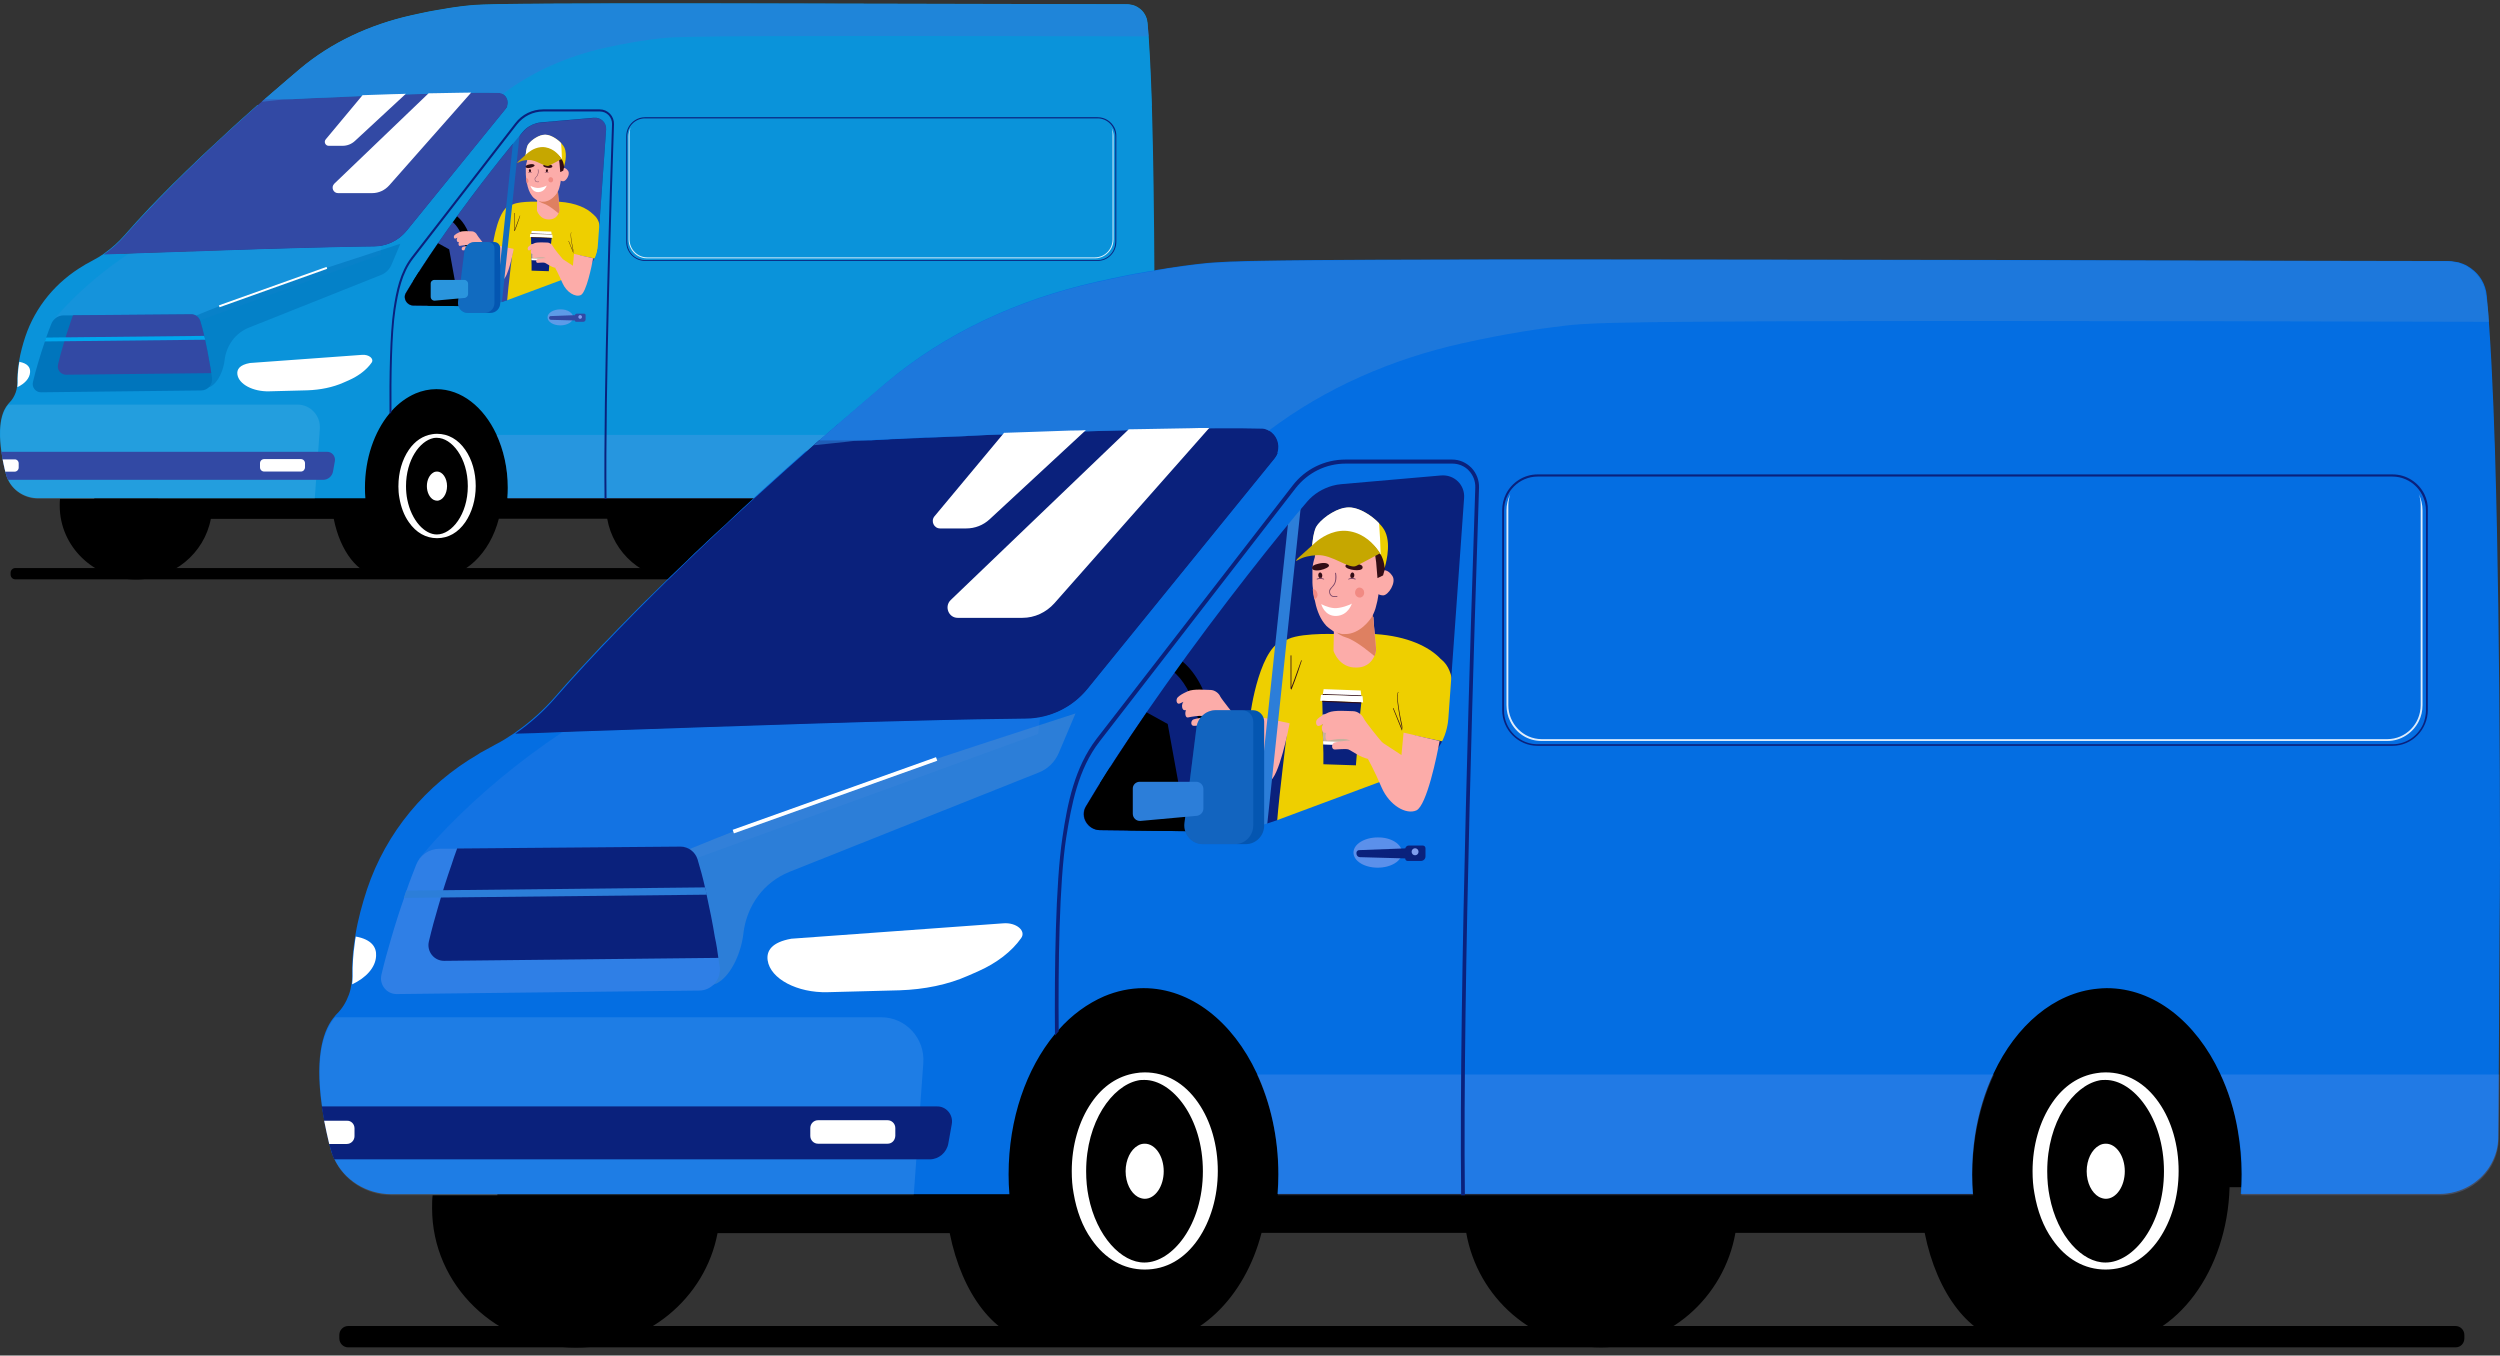 <svg width="308" height="167" fill="none" xmlns="http://www.w3.org/2000/svg"><rect width="100%" height="100%" fill="#333333" stroke="none"/><path d="M139.335 71.374H1.88c-.313 0-.574-.264-.574-.581v-.229c0-.317.261-.581.574-.581H139.335c.313 0 .574.264.574.581v.229c0 .317-.243.581-.574.581Z" fill="#000"/><ellipse cx="116.594" cy="52.624" rx="5.356" ry="6.804" fill="#FCFEFF"/><ellipse cx="53.765" cy="52.624" rx="5.562" ry="6.804" fill="#FCFEFF"/><path d="m24.85 19.318-.261 2.484L22.92 37.551l-.695-.07 1.582-14.903.261-2.502c.261-.264.521-.511.782-.757Z" fill="#425760"/><path d="M127.203 56.385s-1.79-3.382-1.721-3.629c.07-.247-4.207-4.827-4.207-4.827l-3.424-1.092-3.477.846-3.738.687-.973 1.691c-2.782.74-4.937 4.563-5.25 9.337H63.995V56.385s-1.791-3.382-1.721-3.629c.07-.247-4.207-4.827-4.207-4.827l-3.425-1.092-3.477.846-3.737.687-.921 1.603c-2.973.44-5.354 4.404-5.684 9.425h-29.205v2.061H7.393c-.035.282-.035.564-.035.846 0 5.021 4.207 9.09 9.387 9.09 4.607 0 8.431-3.224 9.231-7.469H41.118c.8 3.999 2.99 6.853 5.598 7.099 1.808.229 6.484.176 6.71.176h.191c3.651 0 6.745-3.048 7.84-7.293h13.351c.748 4.246 4.398 7.469 8.779 7.469 4.381 0 8.031-3.224 8.779-7.469h12.342c.8 3.999 2.991 6.853 5.598 7.099 1.443.194 4.763.194 6.119.176h.591v-.018c4.138-.352 7.423-4.774 7.58-10.235h2.59v-4.545h.017Z" fill="#000"/><path d="m64.185 12.981-1.617-2.801-28.753 1.022c-.383.335-.782.687-1.182 1.022-.869.757-1.773 1.568-2.677 2.378l3.372-.176c.713-.053 1.304.528 1.234 1.216l-1.2 11.433c-.122 1.233-1.008 2.29-2.225 2.678l-7.353 2.343c-1.147.37-2.347.528-3.546.476l-6.154-.264c-.643-.035-1.06-.722-.713-1.251.052-.07.087-.141.139-.211-.226.176-.452.352-.695.511-.417.282-.834.546-1.286.775-.261.141-.521.282-.8.44-.104.053-.209.106-.295.176l36.611-.211 1.773 6.994h13.107l13.716-4.334 1.617-23.007-13.073.793Z" fill="#0A217C"/><path d="m74.669 15.989-.452 6.377-.261 3.717-.157 2.272-.139 1.991c0 .053 0 .123-.017.176-.035.317-.104.634-.226.934-.4 1.075-1.234 1.938-2.312 2.343l-3.616 1.339-3.233 1.198-1.825.687c-1.356.493-2.781.74-4.207.722l-1.634-.018-5.702-.07c-.765-.018-1.286-.863-.904-1.533 1.165-1.955 2.521-4.052 3.964-6.148.556-.793 1.113-1.603 1.669-2.378.261-.352.504-.705.765-1.057.365-.511.748-1.022 1.113-1.515 1.495-2.008 2.938-3.893 4.189-5.443l.504-.634c.365-.458.713-.881 1.043-1.268.417-.511.782-.951 1.113-1.321.035-.035.07-.088.104-.123.574-.669 1.373-1.075 2.243-1.145l1.443-.123 5.024-.44c.104-.018.209-.018.313 0 .713.07 1.269.705 1.199 1.462Z" fill="#3249A4"/><path d="M66.223 24.851s-2.799-.106-3.303.528l.035 2.977s.209-.035.417.106-1.286 9.618-.921 10.94c.4 1.462 7.649 1.022 7.649 1.022l1.46-9.671.209.317 1.947-2.026s-.174-2.167-.661-2.66c-.695-.687-2.034-1.392-4.19-1.533-2.19-.159-2.642 0-2.642 0Z" fill="#EECF00"/><path d="M54.49 38.31c-2.173 0-3.877-2.713-3.877-6.183s1.704-6.183 3.877-6.183 3.877 2.713 3.877 6.183-1.704 6.183-3.877 6.183Zm0-11.486c-1.634 0-3.007 2.431-3.007 5.303s1.373 5.303 3.007 5.303 3.007-2.431 3.007-5.303-1.391-5.303-3.007-5.303Z" fill="#000"/><path d="M66.149 25.945s.348 1.145 1.53 1.092c.73-.018 1.026-.476 1.165-.81.087-.211.087-.388.087-.388l-.139-1.533-.035-.564-2.573.493-.035 1.709Z" fill="#FCACA9"/><path d="M66.132 24.484c.017.018.209.405.852.599.661.194 1.843 1.216 1.843 1.216.087-.229.104-.423.104-.423l-.209-2.29c-.33.405-.852 1.127-1.547 1.11-.452 0-.747.018-1.043-.211Z" fill="#DE8061"/><path d="M69.16 21.468c-.035.564-.087 1.092-.243 1.621-.017.053-.035.106-.035.123-.035.123-.087.229-.139.352-.191.423-.939 1.304-1.825 1.286h-.209c-.017 0-.035 0-.052-.018-.035 0-.052 0-.087-.018-.017 0-.035-.018-.052-.018h-.017c-.017 0-.035-.018-.052-.018-.017 0-.052-.018-.07-.018-.017 0-.035-.018-.07-.018-.017 0-.035-.018-.052-.018-.035-.018-.07-.035-.104-.053 0 0-.017 0-.017-.018-.035-.018-.07-.035-.104-.07-.035-.018-.07-.053-.104-.07-.017-.018-.035-.035-.07-.053-.122-.088-.226-.194-.313-.317-.33-.423-.521-1.004-.626-1.568-.052-.229-.07-.458-.104-.669-.017-.141-.035-.282-.035-.405v-.793c0-.141.017-.264.035-.405.035-.159.07-.335.122-.476.017 0 .035-.863.035-.863v-.018c.087-.211.191-.388.348-.511.052-.035.104-.07.174-.106.574-.264 2.521-.176 3.06.229.07.053.191.229.295.476.157.528.383 1.462.313 2.431Z" fill="#FCACA9"/><path d="M66.258 22.441c.052 0 .104-.018.157-.018l-.017-.053c-.174.035-.313.018-.383-.053-.07-.07-.087-.159-.087-.229 0-.106.07-.176.139-.264.07-.07.157-.159.209-.299.122-.282.052-.652.035-.669l-.052.018s.07.37-.035.634c-.052.123-.122.194-.191.282-.087.088-.174.176-.157.299 0 .123.035.211.122.282.052.053.139.07.261.07Z" fill="#754365"/><path d="M63.352 30.327c-.139.828-.765 3.876-1.391 4.14-.626.282-1.617-.317-2.069-1.356-.452-1.057-.817-1.726-.817-1.726l.852-.987 1.165.757.122-1.339 2.138.511ZM59.91 30.401c-.191-.211-1.06-1.304-1.147-1.48-.07-.176-.33-.423-.643-.423-.296 0-1.095-.088-1.478.088-.382.176-.487.247-.643.388-.156.141-.087.511.139.405l.226-.106c-.122.159-.104.352-.052.458.035.088.156.106.226.088-.087.123-.07.511.122.476.174-.035.869-.194 1.252-.035.122.053-.07.035-.139.035s-.556.053-.748.123c-.191.07-.209.423.017.423.209 0 .661-.053.817 0 .174.053.695.476 1.182.564l.869-1.004Z" fill="#FCACA9"/><path d="M68.045 20.535c-.017.141-.313.176-.556.141-.243-.018-.609-.141-.556-.282.035-.141.313-.229.713-.141.261.053.435.123.4.282ZM64.76 20.572c.035.141.313.159.556.106.243-.053.591-.194.539-.317-.052-.141-.33-.194-.713-.088-.243.053-.417.141-.383.3Z" fill="#320D16"/><path d="M67.353 22.857c-.104.088-.765.335-1.165.3-.435-.035-.834-.264-.834-.264s.209.811.991.776c.782-.035 1.008-.811 1.008-.811Z" fill="#fff"/><path d="M67.245 21.014c.017-.106.087-.194.157-.176.07.018.122.106.104.212 0 .035-.017.071-.035.088-.017.018-.017.053-.035.053h-.139c-.017-.018-.035-.035-.035-.053-.017-.018-.017-.071-.017-.123Z" fill="#320D16"/><path d="M67.14 21.242s.035-.018.122-.035c.052-.018.122-.018.191 0 .035 0 .087.018.122.035.017 0 .017.018.017.035s-.017.018-.035.018c-.052-.018-.104-.035-.157-.035h-.122c-.104.018-.139.035-.139.035h-.017c-.017 0-.017 0-.017-.018.017-.018.035-.018.035-.035Z" fill="#754365"/><path d="M65.422 21.014c-.017-.106-.087-.194-.157-.176-.07.018-.122.106-.104.212 0 .035.017.071.035.088.017.018.017.053.035.053h.139c.017-.018.035-.035.035-.053 0-.018.017-.071.017-.123Z" fill="#320D16"/><path d="M63.13 25.221c1.06.617 1.113 2.325.748 3.911l-.365 1.585-2.781-.581c-.017.018.626-4.845 2.399-4.915Z" fill="#EECF00"/><path d="M65.507 21.242s-.035-.018-.122-.035c-.052-.018-.122-.018-.191 0-.035 0-.087.018-.122.035-.017 0-.017.018-.017.035s.017.018.035.018c.052-.018.104-.035.157-.035h.122c.104.018.139.035.139.035h.017c.017 0 .017 0 .017-.018l-.035-.035Z" fill="#754365"/><path d="M67.557 22.159c0 .176.139.317.313.317.157 0 .296-.159.278-.335 0-.176-.139-.317-.313-.317-.157 0-.278.159-.278.335Z" fill="#F18A83"/><path d="m67.976 28.921-2.538-.088v-.018l.017-.053.052-.317 2.416.088.035.317.017.053v.018Z" fill="#fff"/><path d="M67.958 29.308v.07l-.087.81v.106l-.017.106-.122 1.533-.017.106v.106l-.104 1.268-2.121-.07v-.74l-.017-.546v-.211l-.017-.564v-.74l-.017-.229v-.335l-.017-.705v-.07l2.538.106Z" fill="#0A217C"/><path d="m67.871 30.295-2.434-.088v.106l.017.229v.74l.017.564v.106l2.243.088.157-1.744Z" fill="#C4B19E"/><path d="M66.343 31.528c-.157-.106-.174-.37-.035-.599.139-.229.4-.335.557-.229-.087.053-.296.194-.278.388 0 .141 0 .335-.244.441Z" fill="#3E3F34"/><path d="M66.936 31.318c-.139.229-.4.335-.557.229.226-.106.244-.3.244-.423-.017-.211.191-.352.278-.388.174.088.174.353.035.582Z" fill="#3E3F34"/><path d="m67.976 28.92-2.538-.088v-.018l.017-.053 2.503.088.017.053v.018Z" fill="#320D16"/><path d="m68.08 29.311-2.799-.106.052-.388 2.712.088.035.406ZM67.734 31.934l-.017.211-2.243-.088v-.211l2.26.088ZM67.871 30.192l-.017.211-2.416-.088v-.211l2.434.088Z" fill="#fff"/><path d="M67.958 29.308v.071l-2.538-.106v-.071l2.538.106Z" fill="#320D16"/><path d="M64.795 21.926c.017.212.052.441.104.67.122-.053.226-.176.209-.335-.017-.194-.157-.352-.313-.335Z" fill="#F18A83"/><path d="M69.143 20.854c.226-.264.574-.211.852.211.278.423-.261 1.268-.608 1.268-.365 0-.695-.352-.695-.352s.278-.916.452-1.127Z" fill="#FCACA9"/><path d="M63.355 28.407v-2.167h.052v2.079c.243-.617.626-1.744.644-1.762l.035.018c0 .018-.418 1.286-.661 1.867l-.017.035-.052-.07ZM70.66 31.247l-.626-1.55.035-.018.574 1.392c-.157-.705-.47-2.255-.261-2.449l.017.018c-.174.176.104 1.638.331 2.59l-.07.018ZM68.745 18.807l.191 1.357.087 1.039.365-.176s.174-.546.209-1.022l-.209-.757-.644-.44Z" fill="#320D16"/><path d="M64.677 19.497c.017-.018.017-.035.035-.07.07-.088.191-.247.383-.423.469-.44 1.269-.969 2.156-.793.869.194 1.425.669 1.79 1.163.017.035.052.07.07.106.017.035.052.07.07.106.017.018.035.053.052.07.243.423.261.898.261.898 0-.07.469-1.444.035-2.378-.07-.159-.208-.352-.382-.528-.487-.528-1.304-1.039-1.964-1.039-.834 0-1.669.669-2.017 1.092-.052.07-.104.123-.122.176-.017.035-.035.053-.035.07-.122.299-.191.652-.243 1.11 0 .035 0 .07-.017.106-.017.106-.035.194-.052.247 0 .053-.017.07-.017.088Z" fill="#EECF00"/><path d="M69.231 19.672c-.017-.018-.035-.053-.052-.07-.017-.035-.052-.07-.07-.106-.017-.035-.052-.07-.07-.106-.365-.493-.939-.969-1.79-1.163-.852-.176-1.651.335-2.121.757-.017.018-.017.018-.035.018-.174.176-.313.317-.383.423 0 0-.017 0-.017-.018.017-.053.035-.141.052-.247 0-.035 0-.07.017-.106.035-.335.07-.617.139-.863.017-.088.052-.176.087-.264.017-.018.017-.053.035-.07.07-.106.087-.123.122-.176.191-.229.522-.528.904-.74.33-.194.73-.352 1.113-.352.209 0 .435.053.661.141.487.194.974.546 1.304.898.052.634.087 1.339.104 2.043Z" fill="#fff"/><path d="M63.841 20.026c.365-.211.73-.282 1.234-.317h.017c.974-.053 2.086.934 2.538.705.435-.211 1.565-.828 1.565-.828-.017-.035-.052-.07-.07-.106-.365-.528-.956-1.145-1.877-1.321-.921-.176-1.704.282-2.121.599-.087.07-.157.123-.209.176l-.139.123-.956.863c-.017.018-.243.264.017.106Z" fill="#C6A700"/><path d="M69.365 31.961c-.209-.229-1.165-1.409-1.252-1.621-.087-.194-.365-.458-.695-.458-.33 0-1.2-.088-1.599.088-.417.194-.539.264-.713.423-.174.159-.087.546.139.44l.243-.123c-.139.159-.104.388-.052.493.052.088.157.106.243.088-.087.141-.07.546.122.511.191-.035.939-.211 1.373-.035.139.053-.07.035-.139.035-.07 0-.608.07-.817.123-.209.07-.226.458.017.458.226 0 .713-.07.904 0 .174.07.748.511 1.286.617l.939-1.039Z" fill="#FCACA9"/><path d="M73.004 26.384c1.06.617 1.113 2.325.748 3.911l-.365 1.585-2.781-.581c-.017.018.643-4.845 2.399-4.915Z" fill="#EECF00"/><path d="m64.243 14.461-.709-.077-2.647 25.048.709.077 2.647-25.048Z" fill="#116BC0"/><path d="M142.224 33.976c-.034-7.188-.121-14.674-.312-20.963-.122-4.034-.296-7.575-.539-10.235-.07-.74-.452-1.374-1.026-1.779-.087-.053-.156-.106-.243-.159-.053-.035-.122-.07-.174-.088-.087-.035-.191-.088-.278-.106-.035-.018-.07-.018-.105-.035-.034 0-.069-.018-.104-.018-.035 0-.069-.018-.104-.018-.157-.035-.313-.053-.487-.053-4.815 0-16.636-.035-29.692-.07-3.372 0-6.832-.018-10.291-.018-5.337 0-10.622-.018-15.506-.018h-6.658c-2.834 0-5.424.018-7.684.018-3.407.018-6.05.035-7.579.07-1.182.018-2.816.053-3.981.194-.104.018-.209.018-.313.035-.539.07-1.147.141-1.791.247-.07.018-.122.018-.191.035-.07.018-.139.018-.209.035-.139.018-.278.035-.417.07-.017 0-.052 0-.07.018-.122.018-.243.035-.365.053-.296.053-.591.106-.904.159-.157.035-.313.053-.469.088-.052.018-.104.018-.156.035-.591.123-1.217.247-1.895.405-5.076 1.145-9.839 3.312-13.751 6.624-.956.81-2.017 1.726-3.147 2.695-.382.335-.782.687-1.182 1.022-.104.088-.209.176-.313.282 0 0 2.59-.264 2.608-.282.243-.018.487-.018.748-.035.122 0 .261-.018.383-.018.209 0 .4-.018.608-.035.122 0 .243-.018.365-.018h.052c.191 0 .4-.018.608-.035h.087c.226-.018.452-.018.678-.035.261-.018.522-.018.782-.035.122 0 .226-.018.348-.018h.104c.191 0 .383-.018.574-.018.139 0 .261-.018.4-.018.209 0 .417-.018.626-.018.191 0 .4-.018.591-.018.122 0 .261-.018.382-.018.087 0 .157 0 .243-.018.139 0 .278-.018.417-.018.556-.018 1.13-.053 1.686-.07.261-.018.504-.018.765-.035.139 0 .295-.018.452-.018.261-.018.522-.018.782-.035.643-.018 1.269-.053 1.912-.07.226 0 .452-.018.678-.018h.209c.139 0 .261 0 .4-.018h.07c.191 0 .365-.018.556-.018.191 0 .382-.018.574-.018.243 0 .487-.018.713-.018.278 0 .556-.018.834-.018.139 0 .278 0 .417-.018.261 0 .522-.018.782-.018.278 0 .556-.018.852-.018.226 0 .452-.018.678-.018.504-.018 1.008-.018 1.495-.035.365 0 .73-.018 1.095-.018.243 0 .469 0 .713-.018h1.704c.4 0 .782 0 1.147.018h.139c.157.018.295.07.417.141.487.282.73.881.556 1.427-.035.141-.122.282-.226.405L50.107 28.392c-.782.969-1.877 1.621-3.094 1.85-.295.053-.608.088-.921.088-3.216.018-10.761.194-28.336.81-.608.018-1.234.053-1.877.07-.226 0-.435.018-.661.018.017-.018.052-.035.07-.053.887-.634 1.704-1.357 2.416-2.184.382-.441.782-.881 1.182-1.321.087-.088.174-.194.261-.282.122-.141.243-.264.365-.405.122-.141.243-.264.365-.405l.017-.018c.122-.141.243-.264.365-.405.383-.405.765-.81 1.147-1.216.122-.141.261-.264.382-.405.261-.264.521-.546.8-.81.261-.264.539-.546.8-.81.139-.141.261-.264.4-.405.452-.458.921-.916 1.373-1.356.348-.335.713-.687 1.06-1.022.174-.176.348-.335.539-.511.539-.511 1.06-1.004 1.599-1.515.052-.053.104-.106.157-.159.295-.282.591-.564.887-.828.365-.335.713-.652 1.06-.987.174-.159.33-.299.504-.458.191-.176.383-.335.556-.511.157-.141.313-.282.469-.423.678-.617 1.356-1.216 2.017-1.797h-2.295c-.817.722-1.669 1.48-2.538 2.272-.174.159-.348.317-.521.476-.209.194-.417.388-.626.581-.278.247-.539.493-.817.757-.157.141-.313.299-.469.44-.139.141-.295.282-.435.405-.174.159-.348.317-.521.476-.156.141-.313.299-.487.458-.157.159-.313.299-.487.458-.226.211-.452.423-.661.634-.035.035-.087.07-.122.123-.191.176-.382.37-.574.546-.191.176-.383.37-.574.546l-.035.035c-.417.405-.817.81-1.234 1.216-.104.106-.209.211-.313.299-.417.405-.817.828-1.217 1.233-.191.194-.365.37-.556.564-.209.229-.435.44-.643.669-.139.141-.278.282-.417.423-1.078 1.145-2.138 2.29-3.112 3.417-.73.828-1.565 1.585-2.469 2.22-.052.035-.087.07-.139.106-.417.282-.835.546-1.286.775-.261.141-.521.282-.8.44-.104.053-.209.106-.295.176-3.425 1.991-6.015 5.109-7.249 8.808-.313.951-.591 1.955-.765 3.012-.017.141-.052.299-.07.44-.104.705-.156 1.445-.139 2.167 0 .176 0 .335-.035.511-.035.247-.087.511-.174.74-.174.476-.435.916-.8 1.268-.035.035-.087.088-.122.141-.695.793-1.321 2.431-.852 5.796.122.81.296 1.744.556 2.783.052.229.139.458.243.687.643 1.409 2.103 2.343 3.738 2.343H45.014c-.035-.423-.052-.846-.052-1.286 0-3.647 1.165-6.906 3.007-9.143.087-.106.157-.194.243-.282.869-.987 1.895-1.726 2.99-2.202.8-.335 1.669-.528 2.555-.528 3.094 0 5.824 2.202 7.388 5.549.886 1.903 1.408 4.157 1.408 6.589 0 .44-.017.863-.052 1.286h45.354c-.034-.423-.052-.846-.052-1.286 0-.863.07-1.709.192-2.537.226-1.462.643-2.836 1.216-4.052 1.461-3.118 3.947-5.25 6.78-5.514.191-.018.4-.035.591-.035 3.095 0 5.824 2.202 7.388 5.549.539 1.127.939 2.396 1.165 3.752.157.916.243 1.85.243 2.836 0 .44-.017.863-.052 1.286h12.951c1.461 0 2.73-.793 3.373-1.938.295-.528.469-1.11.469-1.744.018-1.163.018-2.572.035-4.175.017-2.625.035-5.761.052-9.213.035-3.188.035-6.712.017-10.323ZM74.671 15.99l-.521 7.346-.504 7.011c-.104 1.55-1.113 2.907-2.555 3.435l-8.657 3.224c-1.356.493-2.781.74-4.207.722l-7.336-.088c-.765-.018-1.304-.863-.904-1.533.869-1.48 1.86-3.03 2.921-4.598.765-1.145 1.547-2.272 2.347-3.4 3.633-5.126 7.44-9.865 9.179-11.891.435-.511 1.026-.863 1.651-1.039.191-.053.383-.088.591-.106l6.467-.564c.887-.088 1.599.617 1.53 1.48Z" fill="#0A93DA"/><path opacity=".34" d="m47.011 30.293-.122 1.075-23.294 8.473-16.55.282-.539-.599s3.303-4.263 9.37-8.28c18.931-.687 26.876-.846 30.213-.881.313.018.608-.018.921-.07Z" fill="#2A95DD"/><path d="M73.067 31.825c-.156.916-.834 4.21-1.512 4.527-.678.299-1.756-.335-2.26-1.48-.487-1.145-.904-1.885-.904-1.885l.921-1.075 1.269.828.139-1.462 2.347.546Z" fill="#FCACA9"/><path opacity=".6" d="M49.327 30.03c-16.88 5.479-17.836 5.866-26.476 9.372l.521 8.614h1.547l1.026-.388c.991-.546 1.599-2.114 1.721-3.241.104-.898.435-1.744.956-2.449.522-.705 1.234-1.251 2.069-1.585l16.271-6.483c.574-.229 1.026-.687 1.269-1.251l1.095-2.59Z" fill="#0075BC"/><path d="m24.78 48.103-19.731.229c-.661 0-1.147-.617-.991-1.268.191-.81.4-1.568.608-2.272.296-1.022.591-1.938.869-2.731.052-.159.104-.317.156-.476.226-.669.452-1.216.626-1.674.243-.634.852-1.057 1.53-1.057h1.165l14.568-.123c.504 0 .956.335 1.113.828.174.581.348 1.198.487 1.832.035.159.07.317.104.476.209.951.4 1.903.539 2.766.087.493.156.951.209 1.356.035.194.052.37.087.546.122.81-.504 1.568-1.339 1.568Z" fill="#0075BC"/><path d="m26.027 45.972-17.888.194c-.661 0-1.147-.617-.991-1.268.191-.81.4-1.568.608-2.272.296-1.022.591-1.938.869-2.731.052-.159.104-.317.156-.476.07-.211.139-.405.209-.581l14.568-.123c.504 0 .956.335 1.113.828.174.581.348 1.198.487 1.832.035.159.07.317.104.476.209.951.4 1.903.539 2.766.104.476.174.934.226 1.357Z" fill="#3249A4"/><path d="m30.793 44.722 13.82-1.004c.852-.07 1.512.493 1.165.969-.608.863-1.582 1.621-2.816 2.167l-.643.282c-1.304.581-2.851.898-4.468.951l-4.694.123c-1.964.053-3.738-.863-3.911-2.079-.087-.617.261-1.18 1.547-1.409Z" fill="#fff"/><path d="M34.046 13.013c-.661.581-1.339 1.18-2.017 1.797-.156.141-.313.282-.469.423-.191.176-.365.335-.556.511-.174.159-.33.299-.504.458-.348.317-.713.652-1.06.987-.295.282-.591.546-.886.828-.052.053-.104.106-.157.159-.539.493-1.06 1.004-1.599 1.515-.174.176-.348.335-.539.511-.348.335-.713.687-1.06 1.022-.469.458-.921.898-1.373 1.356-.139.141-.261.264-.4.405-.261.264-.539.546-.8.81-.261.264-.521.546-.8.81-.122.141-.261.264-.383.405-.382.405-.782.81-1.147 1.216-.122.141-.243.264-.365.405l-.017.018c-.122.141-.243.264-.365.405-.122.141-.243.264-.365.405-.087.088-.174.194-.261.282-.4.44-.8.881-1.182 1.321-.713.81-1.53 1.55-2.416 2.184l-2.347.035c.904-.634 1.738-1.392 2.469-2.22.991-1.127 2.034-2.272 3.112-3.417.139-.141.278-.282.417-.423.209-.229.417-.44.643-.669.191-.194.365-.37.556-.564.904-.916 1.825-1.85 2.764-2.766.017-.018.035-.035.035-.035.191-.194.383-.37.574-.546.191-.176.382-.37.574-.546.035-.035.087-.07.122-.123.226-.211.452-.423.661-.634.157-.159.313-.299.487-.458.156-.159.313-.299.487-.458.174-.159.348-.317.521-.476.139-.141.296-.282.435-.405.157-.141.313-.299.469-.44.278-.247.539-.511.817-.757l.626-.581c.174-.159.348-.317.521-.476.869-.775 1.704-1.533 2.538-2.272h2.243Z" fill="#425760"/><path d="M3.707 45.847c-.035.757-.661 1.427-1.565 1.85.017-.176.035-.335.035-.511-.017-.722.035-1.462.139-2.167.017-.141.035-.299.07-.44 1.043.194 1.356.705 1.321 1.268Z" fill="#fff"/><path d="M62.295 13.416 50.108 28.425c-.991 1.216-2.451 1.92-4.016 1.938-1.582.018-4.207.053-8.536.176-.991.018-2.069.053-3.233.088-.748.018-1.547.053-2.382.07-.487.018-.991.035-1.512.053-3.233.106-7.04.229-11.526.388-.713.018-1.425.053-2.173.07-.452.018-.887.035-1.356.053-.835.035-1.704.07-2.59.088.974-.669 1.843-1.444 2.607-2.325 5.111-5.831 11.786-12.05 17.227-16.824.104 0 .209-.018.33-.018.695-.035 1.443-.07 2.19-.106 2.034-.088 4.242-.194 6.519-.282.921-.035 1.86-.07 2.799-.106h.191c.695-.018 1.391-.053 2.086-.07.504-.018 1.008-.035 1.512-.053.469-.018.939-.035 1.408-.035h.33c.209 0 .417-.018.626-.018.521-.018 1.043-.035 1.565-.035.209 0 .4-.018.608-.018.365 0 .713-.018 1.06-.018 1.008-.018 1.982-.035 2.921-.053.435 0 .852 0 1.269-.018 1.2 0 2.312 0 3.32.018 1.026.053 1.582 1.233.939 2.026Z" fill="#3249A4"/><path d="m25.285 41.853-19.766.212c.052-.159.104-.317.156-.476l19.487-.211c.052.159.087.317.122.476Z" fill="#00A7EE"/><path d="M137.303 15.728c-.383-.757-1.165-1.286-2.069-1.286H79.466c-.904 0-1.686.528-2.069 1.286-.157.317-.243.687-.243 1.057v13.018c0 1.304 1.043 2.343 2.312 2.343h55.751c1.286 0 2.312-1.057 2.312-2.343V16.785c.017-.37-.07-.74-.226-1.057Zm-2.069 16.313H79.466c-.956 0-1.773-.617-2.069-1.48-.087-.229-.122-.476-.122-.74V16.803c0-1.233.991-2.22 2.19-2.22h55.751c1.217 0 2.19 1.004 2.19 2.22v13.018c0 .264-.052.511-.122.74-.295.863-1.112 1.48-2.051 1.48Z" fill="#0A217C"/><path d="M62.502 13.014c.174-.546-.07-1.163-.556-1.427-.122-.07-.261-.123-.417-.141h-.139c-.365 0-.748-.018-1.147-.018H58.539c-.226 0-.469 0-.713.018-.365 0-.713.018-1.095.018-.487.018-.991.018-1.495.035-.226 0-.452.018-.678.018-.278 0-.556.018-.852.018-.261 0-.522.018-.782.018-.417.018-.835.018-1.252.035-.243 0-.487.018-.713.018-.191 0-.383.018-.574.018-.191 0-.365.018-.556.018h-.07c-.139 0-.261 0-.4.018-.939.035-1.86.07-2.799.088-.261.018-.522.018-.782.035-.157 0-.296.018-.452.018-.261.018-.521.018-.765.035-.574.018-1.13.035-1.686.07-.139 0-.278.018-.417.018-.087 0-.156 0-.243.018-.122 0-.261.018-.383.018-.539.018-1.078.035-1.599.07-.191 0-.383.018-.574.018h-.104c-.122 0-.226.018-.348.018-.521.018-1.043.053-1.547.07-.209 0-.4.018-.609.035h-.052c-.122 0-.243.018-.365.018-.209 0-.417.018-.608.035h-3.373c.382-.335.748-.652 1.113-.969 1.13-.969 2.173-1.885 3.147-2.695 3.929-3.312 8.692-5.496 13.751-6.624.73-.159 1.408-.299 2.051-.44.156-.035.313-.053.469-.088.782-.141 1.495-.264 2.138-.37.782-.123 1.478-.211 2.103-.282 1.165-.141 2.799-.159 3.981-.194 9.822-.229 65.399 0 77.394 0 .156 0 .33.018.486.053 1.096.194 1.947 1.092 2.052 2.202.226 2.642.4 6.201.539 10.235H62.502v-.035Z" fill="#0A93DA"/><path opacity=".65" d="M141.512 4.485c-20.982-.053-49.475-.106-56.237.053-1.182.018-2.816.053-3.981.194-1.669.194-3.877.511-6.78 1.163-4.572 1.022-8.901 2.907-12.586 5.69-.122-.07-.261-.123-.417-.141h-.139c-.365 0-.748-.018-1.147-.018h-1.704c-.226 0-.469 0-.713.018-.365 0-.713.018-1.095.018-.487.018-.991.018-1.495.035-.226 0-.452.018-.678.018-.278 0-.556.018-.852.018-.261 0-.521.018-.782.018-.139 0-.278 0-.417.018-.278 0-.556.018-.834.018-.243 0-.487.018-.713.018-.191 0-.383.018-.574.018-.191 0-.365.018-.556.018h-.07c-.139 0-.261 0-.4.018h-.209c-.226 0-.452.018-.678.018-.643.018-1.286.053-1.912.07-.261.018-.521.018-.782.035-.156 0-.295.018-.452.018-.261.018-.522.018-.765.035-.574.018-1.13.035-1.686.07-.139 0-.278.018-.417.018-.087 0-.157 0-.243.018-.122 0-.261.018-.382.018-.191 0-.4.018-.591.018-.209 0-.417.018-.626.018-.139 0-.261.018-.4.018-.191 0-.383.018-.574.018h-.104c-.122 0-.226.018-.348.018-.261.018-.521.018-.782.035-.226.018-.452.018-.678.035h-.087c-.209 0-.4.018-.608.035h-.052c-.122 0-.243.018-.365.018-.209 0-.417.018-.608.035-.122 0-.243 0-.383.018-.261.018-.504.018-.748.035-.017.018-2.608.282-2.608.282.104-.088.209-.194.313-.282.4-.352.8-.687 1.182-1.022 1.13-.969 2.173-1.885 3.147-2.695 3.929-3.312 8.692-5.496 13.751-6.624.73-.159 1.408-.299 2.051-.44.157-.035.313-.053.469-.088.313-.053.608-.106.904-.159.122-.018.243-.035.365-.053.017 0 .052 0 .07-.018.139-.018.278-.053.417-.07.07-.018.139-.018.209-.035.07-.018.122-.018.191-.035.661-.106 1.252-.176 1.791-.247.104-.018.209-.018.313-.035 1.165-.141 2.799-.159 3.981-.194 9.822-.229 65.398 0 77.393 0 .157 0 .331.018.487.053.035 0 .069.018.104.018.035 0 .07.018.105.018.034 0 .069.018.104.035.104.035.191.07.278.106.07.035.122.053.174.088.087.053.174.106.243.159.574.405.956 1.039 1.026 1.779.104.511.156 1.092.191 1.691Z" fill="#2C7ED9"/><path opacity=".87" d="M136.945 15.73c.087.229.121.476.121.74v13.018c0 1.233-.973 2.22-2.173 2.22H79.734c-1.2 0-2.173-1.004-2.173-2.22V16.47c0-.264.052-.511.122-.74-.156.317-.243.687-.243 1.057v12.701c0 .388.087.74.243 1.057.383.775 1.147 1.286 2.051 1.286h55.159c.887 0 1.669-.528 2.052-1.286.156-.317.243-.669.243-1.057V16.787c0-.37-.087-.74-.243-1.057Z" fill="#fff"/><path d="m56.607 37.711-5.702-.07c-.765-.018-1.286-.863-.904-1.533 1.165-1.955 2.521-4.052 3.963-6.148l1.373.757 1.269 6.994Z" fill="#000"/><path opacity=".24" d="M109.233 53.583c-.887 1.903-1.408 4.157-1.408 6.588 0 .44.017.863.052 1.286H62.522c.035-.423.052-.846.052-1.286 0-2.431-.521-4.686-1.408-6.588h48.067ZM142.191 53.583c-.017 1.603-.017 3.012-.034 4.175-.018 2.043-1.739 3.699-3.842 3.699h-12.951c.035-.423.052-.846.052-1.286 0-2.431-.522-4.686-1.408-6.588h18.183Z" fill="#7F9EEE"/><path d="M61.629 30.556v6.782c0 .669-.539 1.216-1.2 1.216h-2.799c-.73 0-1.286-.652-1.2-1.374l.782-6.236c.087-.652.626-1.127 1.269-1.127h2.416c.4 0 .73.335.73.74Z" fill="#0456B1"/><path opacity=".34" d="M60.916 30.556v6.782c0 .669-.539 1.216-1.2 1.216h-2.086c-.73 0-1.286-.652-1.2-1.374l.782-6.236c.087-.652.626-1.127 1.269-1.127h1.704c.4 0 .73.335.73.74Z" fill="#2A95DD"/><path d="M53.513 34.486h3.685c.261 0 .469.211.469.476v1.268c0 .247-.191.44-.417.476l-3.685.335c-.278.018-.504-.194-.504-.476V34.962c-.017-.264.191-.476.452-.476Z" fill="#2A95DD"/><path d="M74.723 61.459h-.243c-.157-13.476.66-38.245.921-46.155.017-.423-.139-.81-.417-1.11-.278-.299-.678-.458-1.078-.458h-6.954c-1.286 0-2.469.581-3.268 1.603L50.907 31.846c-1.408 1.815-1.843 4.122-2.19 6.307-.452 2.942-.521 8.28-.487 12.613-.087.088-.157.194-.243.282-.035-4.386.035-9.9.487-12.93.33-2.237.8-4.563 2.225-6.43l12.777-16.506c.834-1.092 2.103-1.709 3.459-1.709h6.954c.487 0 .921.194 1.269.546.33.352.504.81.487 1.304-.261 7.892-1.078 32.678-.921 46.137Z" fill="#0A217C"/><path opacity=".71" d="M70.62 39.1c0 .546-.713.987-1.582.987-.887 0-1.582-.44-1.582-.987s.713-.987 1.582-.987c.869-.018 1.582.44 1.582.987Z" fill="#7F9EEE"/><path d="m67.805 38.943 3.251-.123v.67l-3.181-.088c-.122 0-.226-.106-.226-.229v-.07c.017-.088.07-.141.157-.159Z" fill="#3249A4"/><path d="M70.826 38.98v-.106c0-.123.104-.229.226-.229h.921c.087 0 .174.07.174.176v.529c0 .176-.139.3-.295.3h-.869c-.087 0-.156-.07-.156-.159v-.511Z" fill="#3249A4"/><path d="M71.475 39.278c.125 0 .226-.103.226-.229s-.101-.229-.226-.229c-.125 0-.226.103-.226.229s.101.229.226.229Z" fill="#7F9EEE"/><path opacity=".35" d="m39.402 52.842-.626 8.614H4.721c-1.877 0-3.529-1.251-3.981-3.03-1.321-5.303-.574-7.593.296-8.579H36.655c1.599 0 2.868 1.374 2.747 2.995Z" fill="#fff" fill-opacity=".3"/><path d="M49.082 59.892c0 .493.035.987.122 1.444.191 1.127.574 2.167 1.165 2.995.887 1.286 2.103 1.973 3.477 1.973 1.391 0 2.59-.687 3.477-1.973.817-1.198 1.286-2.766 1.286-4.457 0-1.674-.452-3.259-1.286-4.457-.887-1.286-2.103-1.973-3.477-1.973-.209 0-.417.018-.608.053-1.13.176-2.121.828-2.868 1.92-.834 1.216-1.286 2.801-1.286 4.474Zm1.095 1.656c-.104-.511-.156-1.075-.156-1.656 0-3.241 1.704-5.567 3.372-5.919.139-.035.278-.035.435-.035 1.808 0 3.807 2.449 3.807 5.954 0 3.506-1.999 5.954-3.807 5.954-1.495.018-3.129-1.691-3.651-4.298Z" fill="#fff"/><path d="M52.591 59.891c0 .757.33 1.409.8 1.673.139.07.295.123.452.123.678 0 1.234-.81 1.234-1.797 0-.987-.556-1.797-1.234-1.797-.157 0-.313.035-.452.123-.469.264-.8.916-.8 1.673ZM111.75 59.892c0 .493.035.987.122 1.444.191 1.127.573 2.167 1.164 2.995.887 1.286 2.104 1.973 3.477 1.973 1.391 0 2.59-.687 3.477-1.973.817-1.198 1.286-2.766 1.286-4.457 0-1.674-.452-3.259-1.286-4.457-.887-1.286-2.103-1.973-3.477-1.973-.208 0-.417.018-.608.053-1.13.176-2.121.828-2.869 1.92-.834 1.216-1.286 2.801-1.286 4.474Zm1.113 1.656c-.105-.511-.157-1.075-.157-1.656 0-3.241 1.704-5.567 3.373-5.919.139-.035.278-.035.434-.035 1.808 0 3.807 2.449 3.807 5.954 0 3.506-1.999 5.954-3.807 5.954-1.512.018-3.146-1.691-3.65-4.298Z" fill="#fff"/><path d="M115.278 59.891c0 .757.331 1.409.8 1.673.139.07.296.123.452.123.678 0 1.234-.81 1.234-1.797 0-.987-.556-1.797-1.234-1.797-.156 0-.313.035-.452.123-.469.264-.8.916-.8 1.673ZM58.048 11.408l-10.1 11.433c-.539.599-1.286.951-2.086.951h-4.224c-.591 0-.886-.74-.452-1.163l11.612-11.133c.365 0 .713-.018 1.06-.018 1.008-.018 1.982-.035 2.921-.053.435-.018.852-.018 1.269-.018ZM50.003 11.552l-6.276 5.813c-.417.388-.956.599-1.53.599h-1.704c-.4 0-.626-.476-.365-.793l4.537-5.444c.695-.018 1.391-.053 2.086-.07.504-.018 1.008-.035 1.512-.053.469-.018.939-.035 1.408-.035.104 0 .209-.018.33-.018ZM40.229 32.882l-13.263 4.739.081.233 13.263-4.739-.081-.233Z" fill="#fff"/><path d="m41.257 56.808-.226 1.268c-.104.599-.626 1.039-1.217 1.039H.978c-.104-.211-.174-.44-.243-.687-.035-.106-.052-.211-.087-.317-.122-.546-.243-1.039-.33-1.515-.052-.317-.104-.634-.156-.934H40.283c.609-.018 1.078.546.974 1.145Z" fill="#3249A4"/><path d="M37.073 58.093h-4.537c-.278 0-.504-.229-.504-.511v-.511c0-.282.226-.511.504-.511h4.537c.278 0 .504.229.504.511v.511c-.017.299-.226.511-.504.511ZM2.303 57.089v.511c0 .282-.226.511-.504.511H.652c-.122-.546-.243-1.039-.33-1.515H1.799c.278-.018.504.211.504.493Z" fill="#fff"/><path d="M302.526 165.994H42.888c-.591 0-1.084-.499-1.084-1.098v-.433c0-.599.492-1.098 1.084-1.098H302.526c.591 0 1.084.499 1.084 1.098v.433c0 .599-.46 1.098-1.084 1.098Z" fill="#000"/><ellipse cx="259.57" cy="136.018" rx="10.117" ry="12.853" fill="#FCFEFF"/><ellipse cx="140.891" cy="136.018" rx="10.506" ry="12.853" fill="#FCFEFF"/><path d="m86.265 67.663-.493 4.692-3.152 29.748-1.313-.133 2.988-28.151.492-4.725c.493-.499.985-.965 1.478-1.431Z" fill="#425760"/><path d="M279.609 137.676s-3.382-6.389-3.251-6.855c.132-.466-7.946-9.117-7.946-9.117l-6.469-2.063-6.567 1.597-7.06 1.298-1.839 3.194c-5.254 1.398-9.325 8.618-9.917 17.636h-76.344v-5.69s-3.383-6.389-3.251-6.855c.131-.466-7.947-9.117-7.947-9.117l-6.468-2.063-6.568 1.597-7.06 1.298-1.74 3.028c-5.615.832-10.113 8.318-10.737 17.802H61.279v3.893H53.3c-.066.533-.066 1.065-.066 1.597 0 9.484 7.946 17.171 17.732 17.171 8.702 0 15.926-6.09 17.436-14.109h28.601c1.51 7.553 5.648 12.944 10.573 13.41 3.415.432 12.248.333 12.675.333h.361c6.896 0 12.741-5.757 14.81-13.776h25.218c1.412 8.019 8.308 14.108 16.582 14.108 8.275 0 15.171-6.089 16.583-14.108h23.314c1.51 7.553 5.648 12.944 10.573 13.41 2.725.366 8.997.366 11.558.332h1.117v-.033c7.815-.666 14.021-9.018 14.317-19.333h4.892v-8.585h.033Z" fill="#000"/><path d="m160.575 55.684-3.053-5.291-54.312 1.93c-.722.632-1.478 1.298-2.233 1.93-1.642 1.431-3.349 2.962-5.057 4.492l6.371-.333c1.346-.1 2.462.998 2.331 2.296l-2.266 21.596c-.23 2.329-1.904 4.326-4.203 5.058l-13.89 4.426c-2.167.699-4.433.998-6.699.898l-11.624-.499c-1.215-.067-2.003-1.364-1.346-2.363.099-.133.164-.266.263-.399-.427.333-.854.665-1.313.965-.788.532-1.576 1.032-2.43 1.464-.492.266-.985.532-1.51.832-.197.1-.394.2-.558.333l69.154-.399 3.349 13.21h24.759l25.908-8.185 3.053-43.458-24.693 1.497Z" fill="#0A217C"/><path d="m180.378 61.375-.853 12.046-.493 7.021-.296 4.293-.262 3.76c0 .1 0 .233-.033.333-.066.599-.197 1.198-.427 1.764-.755 2.03-2.331 3.66-4.367 4.426l-6.83 2.529-6.108 2.263-3.448 1.298c-2.561.931-5.253 1.397-7.946 1.364l-3.087-.033-10.77-.134c-1.445-.033-2.43-1.63-1.708-2.894 2.201-3.694 4.762-7.653 7.487-11.613 1.051-1.497 2.102-3.028 3.153-4.492.492-.665.952-1.331 1.444-1.996.69-.965 1.412-1.93 2.102-2.862 2.824-3.793 5.549-7.354 7.913-10.282l.953-1.198c.689-.865 1.346-1.664 1.97-2.396.788-.965 1.478-1.797 2.101-2.496.066-.067.132-.166.197-.233 1.084-1.264 2.595-2.03 4.236-2.163l2.726-.233 9.49-.832c.197-.033.394-.033.591 0 1.346.133 2.397 1.331 2.265 2.762Z" fill="#0A217C"/><path d="M164.418 78.114s-5.287-.2-6.239.998l.066 5.624s.394-.067.788.2-2.43 18.168-1.74 20.664c.755 2.762 14.448 1.93 14.448 1.93l2.758-18.268.394.599 3.678-3.827s-.329-4.093-1.248-5.025c-1.314-1.298-3.842-2.629-7.914-2.895-4.137-.299-4.991 0-4.991 0Z" fill="#EECF00"/><path d="M142.25 103.537c-4.104 0-7.322-5.124-7.322-11.68 0-6.555 3.218-11.68 7.322-11.68 4.105 0 7.323 5.125 7.323 11.68 0 6.555-3.218 11.68-7.323 11.68Zm0-21.695c-3.086 0-5.68 4.592-5.68 10.016 0 5.424 2.594 10.016 5.68 10.016 3.087 0 5.681-4.592 5.681-10.016 0-5.424-2.627-10.016-5.681-10.016Z" fill="#000"/><path d="M164.286 80.177s.657 2.163 2.89 2.063c1.379-.033 1.937-.898 2.2-1.531.164-.399.164-.732.164-.732l-.263-2.895-.065-1.065-4.86.932-.066 3.228Z" fill="#FCACA9"/><path d="M164.254 77.415c.033.033.394.765 1.609 1.131 1.248.366 3.481 2.296 3.481 2.296.164-.433.197-.799.197-.799l-.394-4.326c-.624.765-1.609 2.13-2.923 2.096-.854 0-1.412.033-1.97-.399Z" fill="#DE8061"/><path d="M169.966 71.725c-.065 1.065-.164 2.063-.46 3.061-.032.1-.065.2-.065.233-.066.233-.164.433-.263.665-.361.799-1.773 2.462-3.448 2.429h-.394c-.033 0-.065 0-.098-.033-.066 0-.099 0-.164-.033-.033 0-.066-.033-.099-.033h-.033c-.033 0-.065-.033-.098-.033s-.099-.033-.132-.033c-.032 0-.065-.033-.131-.033-.033 0-.066-.033-.098-.033-.066-.033-.132-.067-.198-.1 0 0-.032 0-.032-.033-.066-.033-.132-.067-.197-.133-.066-.033-.132-.1-.197-.133-.033-.033-.066-.067-.132-.1-.23-.166-.427-.366-.591-.599-.624-.799-.985-1.897-1.182-2.962-.098-.433-.131-.865-.197-1.264-.033-.266-.066-.532-.066-.765V70.294c0-.266.033-.499.066-.765.066-.299.131-.632.23-.898.033 0 .066-1.631.066-1.631v-.033c.164-.399.361-.732.656-.965.099-.067.197-.133.329-.2 1.083-.499 4.761-.333 5.779.432.131.1.361.433.558.898.296.998.723 2.762.591 4.592Z" fill="#FCACA9"/><path d="M164.48 73.553c.099 0 .197-.033.296-.033l-.033-.1c-.329.067-.591.033-.723-.1-.131-.133-.164-.299-.164-.433 0-.2.131-.333.263-.499.131-.133.295-.299.394-.566.23-.532.099-1.231.066-1.264l-.099.033s.132.699-.066 1.198c-.098.233-.23.366-.361.532-.164.166-.329.333-.296.566 0 .233.066.399.23.532.099.1.263.133.493.133Z" fill="#754365"/><path d="M159 88.461c-.263 1.564-1.445 7.321-2.627 7.82-1.182.532-3.054-.599-3.908-2.562-.854-1.996-1.543-3.261-1.543-3.261l1.609-1.863 2.2 1.431.23-2.529 4.039.965ZM152.498 88.595c-.361-.399-2.003-2.462-2.167-2.795-.132-.333-.624-.799-1.215-.799-.559 0-2.069-.166-2.791.166-.723.333-.92.466-1.215.732-.296.266-.165.965.262.765l.427-.2c-.23.299-.197.665-.098.865.065.166.295.2.426.166-.164.233-.131.965.23.898.329-.067 1.642-.366 2.365-.067.229.1-.132.067-.263.067s-1.051.1-1.412.233-.394.799.033.799c.394 0 1.248-.1 1.543 0 .328.1 1.313.898 2.233 1.065l1.642-1.897Z" fill="#FCACA9"/><path d="M167.867 69.962c-.033.266-.591.333-1.051.266-.46-.033-1.149-.266-1.051-.533.066-.266.591-.433 1.347-.266.492.1.821.233.755.533ZM161.657 70.029c.065.266.591.3 1.051.2.459-.1 1.116-.366 1.017-.599-.098-.266-.623-.366-1.346-.167-.46.1-.788.266-.722.566Z" fill="#320D16"/><path d="M166.55 74.353c-.197.166-1.445.632-2.2.566-.821-.067-1.577-.499-1.577-.499s.394 1.531 1.872 1.464c1.478-.067 1.905-1.531 1.905-1.531Z" fill="#fff"/><path d="M166.355 70.86c.033-.2.165-.366.296-.333.132.033.23.2.197.399 0 .067-.032.133-.065.166-.033.033-.033.1-.066.1h-.263c-.033-.033-.066-.067-.066-.1-.033-.033-.033-.133-.033-.233Z" fill="#320D16"/><path d="M166.159 71.292s.065-.033.23-.067c.098-.034.23-.034.361 0 .066 0 .164.033.23.067.033 0 .033.033.033.067s-.033.033-.066.033c-.098-.033-.197-.067-.295-.067h-.231c-.197.033-.262.067-.262.067h-.033c-.033 0-.033 0-.033-.033.033-.033.066-.033.066-.067Z" fill="#754365"/><path d="M162.908 70.86c-.033-.2-.165-.366-.296-.333-.132.033-.23.2-.197.399 0 .067.032.133.065.166.033.033.033.1.066.1h.263c.033-.033.066-.067.066-.1 0-.033.033-.133.033-.233Z" fill="#320D16"/><path d="M158.571 78.811c2.003 1.165 2.102 4.392 1.412 7.387l-.689 2.995-5.254-1.098c-.033.033 1.182-9.151 4.531-9.284Z" fill="#EECF00"/><path d="M163.072 71.292s-.065-.033-.23-.067c-.098-.034-.23-.034-.361 0-.066 0-.165.033-.23.067-.033 0-.033.033-.033.067s.033.033.066.033c.098-.033.197-.067.295-.067h.23c.198.033.263.067.263.067h.033c.033 0 .033 0 .033-.033l-.066-.067Z" fill="#754365"/><path d="M166.944 73.021c0 .333.263.599.591.599.296 0 .559-.3.526-.633 0-.333-.263-.599-.591-.599-.296 0-.526.3-.526.633Z" fill="#F18A83"/><path d="m167.737 85.801-4.795-.167v-.033l.033-.1.099-.599 4.564.167.066.599.033.1v.033Z" fill="#fff"/><path d="M167.703 86.533v.133l-.164 1.531v.2l-.033.2-.23 2.895-.032.2v.2l-.197 2.396-4.006-.133V92.755l-.033-1.032v-.399l-.033-1.065V88.862l-.033-.433v-.632l-.033-1.331v-.133l4.794.2Z" fill="#0A217C"/><path d="m167.539 88.392-4.597-.166v.2l.033.433v1.398l.033 1.065v.2l4.236.166.295-3.294Z" fill="#C4B19E"/><path d="M164.65 90.724c-.295-.2-.328-.699-.066-1.131.263-.433.756-.632 1.051-.433-.164.1-.558.366-.525.732 0 .266 0 .632-.46.832Z" fill="#3E3F34"/><path d="M165.767 90.323c-.263.433-.756.632-1.051.433.427-.2.46-.566.46-.799-.033-.399.361-.665.525-.732.328.166.328.665.066 1.098Z" fill="#3E3F34"/><path d="m167.737 85.799-4.795-.166v-.033l.033-.1 4.729.166.033.1v.033Z" fill="#320D16"/><path d="m167.933 86.537-5.287-.2.099-.733 5.122.167.066.766ZM167.279 91.488l-.032.4-4.236-.167v-.4l4.268.167ZM167.539 88.201l-.032.4-4.565-.166v-.4l4.597.167Z" fill="#fff"/><path d="M167.703 86.533v.133l-4.794-.2v-.133l4.794.2Z" fill="#320D16"/><path d="M161.726 72.591c.032.4.098.832.197 1.265.23-.1.427-.333.394-.633-.033-.366-.296-.666-.591-.633Z" fill="#F18A83"/><path d="M169.933 70.557c.427-.499 1.083-.399 1.609.399.525.799-.493 2.396-1.149 2.396-.69 0-1.314-.665-1.314-.665s.525-1.73.854-2.13Z" fill="#FCACA9"/><path d="M159.001 84.835v-4.093h.098v3.926c.46-1.165 1.183-3.294 1.215-3.328l.066.033c0 .033-.788 2.429-1.248 3.527l-.033.067-.098-.133ZM172.791 90.192l-1.182-2.928.066-.033 1.084 2.629c-.296-1.331-.887-4.259-.493-4.625l.033.033c-.328.333.197 3.095.624 4.891l-.132.033ZM169.18 66.698l.361 2.562.164 1.963.69-.333s.328-1.032.394-1.93l-.394-1.431-1.215-.832Z" fill="#320D16"/><path d="M161.494 67.997c.033-.033.033-.067.066-.133.131-.166.361-.466.722-.799.887-.832 2.397-1.83 4.072-1.497 1.642.366 2.693 1.264 3.382 2.196.033.067.099.133.131.2.033.067.099.133.132.2.033.033.066.1.098.133.46.799.493 1.697.493 1.697 0-.133.886-2.729.066-4.492-.132-.299-.394-.666-.723-.998-.919-.998-2.463-1.963-3.71-1.963-1.577 0-3.153 1.264-3.809 2.063-.099.133-.197.233-.23.333-.033.067-.066.1-.066.133-.23.566-.361 1.231-.46 2.096 0 .067 0 .133-.033.2-.032.2-.065.366-.098.466 0 .1-.033.133-.033.166Z" fill="#EECF00"/><path d="M170.098 68.33c-.033-.033-.066-.1-.099-.133-.033-.067-.098-.133-.131-.2-.033-.067-.099-.133-.131-.2-.69-.932-1.774-1.83-3.383-2.196-1.609-.333-3.119.632-4.006 1.431-.033.033-.033.033-.065.033-.329.333-.591.599-.723.799 0 0-.033 0-.033-.033.033-.1.066-.266.099-.466 0-.067 0-.133.033-.2.065-.632.131-1.165.262-1.631.033-.166.099-.333.165-.499.032-.033.032-.1.065-.133.132-.2.164-.233.23-.333.361-.433.985-.998 1.708-1.398.624-.366 1.379-.665 2.101-.665.394 0 .821.1 1.248.266.919.366 1.839 1.032 2.463 1.697.098 1.198.164 2.529.197 3.86Z" fill="#fff"/><path d="M159.915 68.994c.69-.399 1.38-.532 2.332-.599h.033c1.838-.1 3.94 1.764 4.794 1.331.821-.399 2.955-1.564 2.955-1.564-.033-.067-.099-.133-.131-.2-.69-.998-1.806-2.163-3.547-2.496-1.74-.333-3.218.532-4.006 1.131-.164.133-.295.233-.394.333l-.262.233-1.806 1.63c-.033.033-.46.499.032.2Z" fill="#C6A700"/><path d="M170.359 91.542c-.395-.432-2.201-2.662-2.365-3.061-.164-.366-.689-.865-1.313-.865s-2.266-.166-3.021.166c-.788.366-1.018.499-1.346.799-.329.299-.165 1.032.262.832l.46-.233c-.263.299-.197.732-.099.932.099.166.296.2.46.166-.164.266-.131 1.032.23.965.361-.067 1.773-.399 2.594-.067.263.1-.131.067-.263.067-.131 0-1.149.133-1.543.233-.394.133-.427.865.033.865.427 0 1.346-.133 1.707 0 .329.133 1.412.965 2.43 1.165l1.774-1.963Z" fill="#FCACA9"/><path d="M177.223 81.008c2.003 1.165 2.102 4.392 1.412 7.387l-.689 2.995-5.254-1.098c-.033.033 1.215-9.151 4.531-9.284Z" fill="#EECF00"/><path d="m160.676 58.483-1.339-.145-5.001 47.313 1.339.145 5.001-47.313Z" fill="#2C7ED9"/><path d="M307.978 95.35c-.065-13.576-.229-27.718-.591-39.598-.229-7.62-.558-14.309-1.017-19.333-.132-1.398-.854-2.595-1.938-3.361-.164-.1-.295-.2-.46-.299-.098-.067-.229-.133-.328-.166-.164-.067-.361-.166-.525-.2-.066-.033-.132-.033-.197-.067-.066 0-.132-.033-.197-.033-.066 0-.132-.033-.197-.033-.296-.067-.591-.1-.92-.1-9.095 0-31.424-.067-56.085-.133-6.37 0-12.904-.033-19.439-.033-10.081 0-20.063-.033-29.29-.033h-12.576c-5.353 0-10.245.033-14.514.033-6.436.033-11.427.067-14.317.133-2.233.033-5.319.1-7.519.366-.197.033-.394.033-.591.067-1.018.133-2.167.266-3.382.466-.132.033-.23.033-.362.067-.131.033-.262.033-.394.067-.262.033-.525.067-.788.133-.033 0-.098 0-.131.033-.23.033-.46.067-.69.1-.558.1-1.116.2-1.707.299-.296.067-.591.1-.887.166-.098.033-.197.033-.295.067-1.117.233-2.299.466-3.579.765-9.589 2.163-18.586 6.256-25.974 12.512-1.806 1.531-3.809 3.261-5.944 5.091-.722.632-1.477 1.298-2.232 1.93-.197.166-.394.333-.591.532 0 0 4.892-.499 4.925-.532.46-.033.919-.033 1.412-.067.23 0 .493-.033.722-.033.394 0 .756-.033 1.15-.067.23 0 .459-.033.689-.033h.099c.361 0 .755-.033 1.149-.067h.164c.427-.033.854-.033 1.281-.067.492-.033.985-.033 1.477-.067.23 0 .427-.033.657-.033h.197c.361 0 .723-.033 1.084-.033.263 0 .492-.033.755-.033.394 0 .788-.033 1.182-.033.361 0 .755-.033 1.117-.033.229 0 .492-.033.722-.033.164 0 .296 0 .46-.033.262 0 .525-.033.788-.033 1.051-.033 2.134-.1 3.185-.133.492-.033.952-.033 1.445-.067.262 0 .558-.033.854-.033.492-.033.985-.033 1.477-.067 1.215-.033 2.397-.1 3.612-.133.427 0 .854-.033 1.281-.033h.394c.263 0 .492 0 .755-.033h.131c.362 0 .69-.033 1.051-.033s.723-.033 1.084-.033c.459 0 .919-.033 1.346-.033.525 0 1.051-.033 1.576-.033.263 0 .526 0 .788-.033.493 0 .985-.033 1.478-.033.525 0 1.051-.033 1.609-.033.427 0 .854-.033 1.281-.033.952-.033 1.904-.033 2.823-.067.69 0 1.38-.033 2.069-.033.46 0 .887 0 1.346-.033h3.218c.756 0 1.478 0 2.168.033h.262c.296.033.559.133.788.266.92.532 1.38 1.664 1.051 2.695-.065.266-.23.532-.427.765l-23.018 28.351c-1.478 1.83-3.546 3.061-5.845 3.494-.558.1-1.149.166-1.74.166-6.075.033-20.326.366-53.524 1.531-1.149.033-2.331.1-3.546.133-.427 0-.821.033-1.248.033.033-.033.099-.067.131-.1 1.675-1.198 3.218-2.562 4.564-4.126.722-.832 1.478-1.664 2.233-2.496.164-.166.328-.366.493-.532.23-.266.46-.499.69-.765.23-.266.46-.499.69-.765l.033-.033c.23-.266.46-.499.69-.765.722-.765 1.445-1.531 2.167-2.296.23-.266.493-.499.722-.765.493-.499.985-1.032 1.51-1.531.492-.499 1.018-1.032 1.51-1.531.263-.266.492-.499.755-.765.854-.865 1.74-1.73 2.594-2.562.657-.632 1.346-1.298 2.003-1.93.328-.333.657-.632 1.018-.965 1.018-.965 2.003-1.897 3.021-2.862l.295-.299c.558-.532 1.117-1.065 1.675-1.564.69-.632 1.346-1.231 2.003-1.863.328-.299.624-.566.952-.865.361-.333.722-.632 1.051-.965.296-.266.591-.532.887-.799 1.281-1.165 2.562-2.296 3.809-3.394h-4.334c-1.543 1.364-3.152 2.795-4.794 4.293-.328.299-.657.599-.985.898-.394.366-.788.732-1.182 1.098-.525.466-1.018.932-1.543 1.431-.295.266-.591.566-.887.832-.263.266-.558.532-.821.765-.328.299-.657.599-.985.898-.295.266-.591.566-.919.865-.295.299-.591.566-.919.865-.427.399-.854.799-1.248 1.198-.066.067-.164.133-.23.233-.361.333-.722.699-1.084 1.032-.361.333-.722.699-1.084 1.032-.033.033-.066.067-.066.067-.788.765-1.543 1.531-2.331 2.296-.197.2-.394.399-.591.566-.788.765-1.543 1.564-2.299 2.329-.361.366-.69.699-1.051 1.065-.394.432-.821.832-1.215 1.264l-.788.799c-2.036 2.163-4.039 4.326-5.878 6.455-1.379 1.564-2.955 2.995-4.663 4.193-.099.067-.164.133-.263.2-.788.532-1.576 1.032-2.43 1.464-.492.266-.985.532-1.51.832-.197.1-.394.2-.558.333-6.469 3.76-11.361 9.649-13.693 16.637-.591 1.797-1.116 3.694-1.445 5.69-.033.266-.099.566-.131.832-.197 1.331-.296 2.729-.263 4.093 0 .333 0 .632-.066.965-.066.466-.164.965-.328 1.398-.328.898-.821 1.73-1.51 2.395-.066.067-.164.167-.23.267-1.313 1.497-2.496 4.592-1.609 10.947.23 1.531.558 3.294 1.051 5.258.099.432.263.865.46 1.297 1.215 2.662 3.973 4.426 7.06 4.426h76.148c-.066-.799-.099-1.597-.099-2.429 0-6.888 2.2-13.044 5.681-17.27.164-.2.296-.366.46-.532 1.642-1.864 3.579-3.261 5.648-4.16 1.51-.632 3.152-.998 4.827-.998 5.845 0 11 4.159 13.955 10.482 1.675 3.593 2.66 7.853 2.66 12.445 0 .832-.033 1.63-.099 2.429h85.671c-.066-.799-.099-1.597-.099-2.429 0-1.631.132-3.228.361-4.792.427-2.762 1.215-5.357 2.299-7.653 2.758-5.89 7.454-9.916 12.806-10.415.361-.034.755-.067 1.117-.067 5.845 0 11 4.159 13.955 10.482 1.018 2.129 1.773 4.525 2.2 7.087.296 1.731.46 3.494.46 5.358 0 .832-.033 1.63-.099 2.429h24.464c2.758 0 5.155-1.498 6.37-3.66.558-.999.886-2.097.886-3.295.033-2.196.033-4.858.066-7.886.033-4.958.066-10.881.099-17.403.065-6.023.065-12.678.032-19.499ZM180.376 61.375l-.985 13.876-.952 13.244c-.197 2.928-2.102 5.49-4.827 6.489l-16.353 6.09c-2.561.932-5.254 1.398-7.946 1.364l-13.857-.166c-1.445-.033-2.463-1.631-1.708-2.895 1.642-2.795 3.514-5.723 5.517-8.685 1.444-2.163 2.922-4.293 4.433-6.422 6.862-9.683 14.054-18.634 17.337-22.461.821-.965 1.938-1.631 3.12-1.963.361-.1.722-.166 1.116-.2l12.215-1.065c1.675-.166 3.021 1.165 2.89 2.795Z" fill="#046EE2"/><path opacity=".34" d="m128.131 88.394-.23 2.03-44.001 16.006-31.26.532-1.018-1.131s6.239-8.053 17.699-15.64c35.759-1.298 50.765-1.597 57.07-1.664.591.033 1.149-.033 1.74-.133Z" fill="#2F7FE6"/><path d="M177.355 91.29c-.296 1.73-1.577 7.953-2.857 8.552-1.281.566-3.317-.632-4.269-2.795-.919-2.163-1.708-3.561-1.708-3.561l1.741-2.03 2.397 1.564.263-2.762 4.433 1.032Z" fill="#FCACA9"/><path opacity=".6" d="M132.499 87.895c-31.884 10.349-33.69 11.081-50.01 17.703l.985 16.272h2.922l1.937-.732c1.872-1.032 3.021-3.993 3.251-6.123.197-1.697.821-3.294 1.806-4.625.985-1.331 2.331-2.363 3.908-2.995l30.735-12.245c1.084-.432 1.938-1.298 2.398-2.362l2.068-4.891Z" fill="#4689D2"/><path d="m86.135 122.037-37.269.432c-1.248 0-2.167-1.165-1.872-2.396.361-1.53.755-2.961 1.149-4.292.558-1.93 1.116-3.661 1.642-5.158.099-.299.197-.599.295-.898.427-1.265.854-2.296 1.182-3.162.46-1.197 1.609-1.996 2.89-1.996h2.2l27.517-.233c.952 0 1.806.632 2.102 1.564.328 1.098.657 2.263.919 3.461.066.299.131.599.197.898.394 1.797.755 3.594 1.018 5.224.164.932.295 1.797.394 2.562.066.367.099.699.164 1.032.23 1.531-.952 2.962-2.528 2.962Z" fill="#2F7FE6"/><path d="m88.501 118.01-33.789.366c-1.248 0-2.167-1.164-1.872-2.396.361-1.53.755-2.961 1.149-4.292.558-1.93 1.116-3.66 1.642-5.158.099-.299.197-.599.295-.898.131-.4.263-.766.394-1.098l27.517-.233c.952 0 1.806.632 2.102 1.564.328 1.098.657 2.262.919 3.46.066.3.131.599.197.899.394 1.797.755 3.594 1.018 5.224.197.898.328 1.764.427 2.562Z" fill="#0A217C"/><path d="m97.497 115.649 26.105-1.896c1.609-.134 2.857.931 2.2 1.83-1.149 1.63-2.988 3.061-5.319 4.093l-1.215.532c-2.463 1.098-5.386 1.697-8.439 1.797l-8.866.233c-3.711.1-7.06-1.631-7.388-3.927-.164-1.164.493-2.229 2.922-2.662Z" fill="#fff"/><path d="M103.635 55.752c-1.248 1.098-2.529 2.229-3.809 3.394-.295.266-.591.532-.886.799-.361.333-.69.632-1.051.965-.328.299-.624.566-.952.865-.657.599-1.346 1.231-2.003 1.863-.558.532-1.116 1.032-1.675 1.564l-.295.299c-1.018.932-2.003 1.897-3.021 2.862-.328.333-.657.632-1.018.965-.657.632-1.346 1.298-2.003 1.93-.887.865-1.74 1.697-2.594 2.562-.263.266-.492.499-.755.765-.493.499-1.018 1.032-1.51 1.531-.493.499-.985 1.032-1.51 1.531-.23.266-.492.499-.722.765-.722.765-1.478 1.531-2.167 2.296-.23.266-.46.499-.69.765l-.033.033c-.23.266-.46.499-.69.765-.23.266-.46.499-.69.765-.164.166-.328.366-.493.532-.755.832-1.51 1.664-2.233 2.496-1.346 1.531-2.89 2.928-4.564 4.126l-4.433.067c1.708-1.198 3.284-2.629 4.663-4.193 1.872-2.13 3.842-4.293 5.878-6.455l.788-.799c.394-.433.788-.832 1.215-1.264.361-.366.69-.699 1.051-1.065 1.708-1.73 3.448-3.494 5.221-5.224.033-.033.066-.067.066-.067.361-.366.722-.699 1.084-1.032.361-.333.722-.699 1.084-1.032.066-.067.164-.133.23-.233.427-.399.854-.799 1.248-1.198.295-.299.591-.566.919-.865.295-.299.591-.566.919-.865s.657-.599.985-.898c.263-.266.558-.532.821-.765.295-.266.591-.566.887-.832.525-.466 1.018-.965 1.543-1.431.394-.366.788-.732 1.182-1.098.328-.299.657-.599.985-.898 1.642-1.464 3.218-2.895 4.794-4.293h4.236Z" fill="#425760"/><path d="M46.334 117.778c-.066 1.43-1.248 2.695-2.955 3.494.033-.333.066-.633.066-.965-.033-1.365.066-2.762.263-4.093.033-.266.066-.566.131-.832 1.97.366 2.561 1.331 2.496 2.396Z" fill="#fff"/><path d="M156.999 56.516 133.98 84.867c-1.871 2.296-4.63 3.627-7.585 3.66-2.988.033-7.946.1-16.123.333-1.871.033-3.907.1-6.107.166-1.412.033-2.923.1-4.499.133-.919.033-1.872.067-2.857.1-6.108.2-13.299.432-21.771.732-1.346.033-2.693.1-4.104.133-.854.033-1.675.067-2.561.1-1.576.067-3.218.133-4.893.166 1.839-1.264 3.481-2.729 4.925-4.392 9.654-11.014 22.263-22.76 32.541-31.778.197 0 .394-.033.624-.033 1.313-.067 2.725-.133 4.137-.2 3.842-.166 8.012-.366 12.314-.532 1.74-.067 3.513-.133 5.287-.2h.361c1.313-.033 2.627-.1 3.94-.133.952-.033 1.905-.067 2.857-.1.887-.033 1.773-.067 2.66-.067h.624c.394 0 .788-.033 1.182-.033.985-.033 1.97-.067 2.955-.067.394 0 .755-.033 1.149-.033.69 0 1.347-.033 2.003-.033 1.905-.033 3.744-.067 5.517-.1.821 0 1.609 0 2.397-.033 2.266 0 4.367 0 6.272.033 1.937.1 2.988 2.329 1.773 3.827Z" fill="#0A217C"/><path d="m87.088 110.225-37.335.399c.099-.3.197-.599.296-.899l36.81-.399c.099.3.164.599.23.899Z" fill="#2C7ED9"/><path d="M298.683 60.876c-.723-1.431-2.2-2.429-3.908-2.429H189.436c-1.708 0-3.186.998-3.908 2.429-.295.599-.46 1.298-.46 1.996v24.59c0 2.462 1.971 4.426 4.368 4.426h105.306c2.43 0 4.368-1.996 4.368-4.426V62.873c.032-.699-.132-1.398-.427-1.996Zm-3.908 30.813H189.436c-1.806 0-3.35-1.165-3.908-2.795-.164-.433-.23-.898-.23-1.398V62.906c0-2.329 1.872-4.193 4.138-4.193h105.306c2.299 0 4.138 1.897 4.138 4.193v24.59c0 .499-.099.965-.23 1.398-.558 1.631-2.102 2.795-3.875 2.795Z" fill="#0A217C"/><path d="M157.392 55.754c.328-1.032-.131-2.196-1.051-2.695-.23-.133-.492-.233-.788-.266h-.263c-.689 0-1.412-.033-2.167-.033h-3.218c-.427 0-.886 0-1.346.033-.69 0-1.346.033-2.069.033-.919.033-1.871.033-2.824.067-.427 0-.853.033-1.28.033-.526 0-1.051.033-1.609.033-.493 0-.985.033-1.478.033-.788.033-1.576.033-2.364.067-.46 0-.92.033-1.346.033-.362 0-.723.033-1.084.033-.361 0-.69.033-1.051.033h-.131c-.263 0-.493 0-.755.033-1.774.067-3.514.133-5.287.166-.493.033-.985.033-1.478.067-.295 0-.558.033-.853.033-.493.033-.986.033-1.445.067-1.084.033-2.135.067-3.185.133-.263 0-.526.033-.789.033-.164 0-.295 0-.459.033-.23 0-.493.033-.723.033-1.018.033-2.035.067-3.021.133-.361 0-.722.033-1.083.033h-.197c-.23 0-.427.033-.657.033-.985.033-1.97.1-2.922.133-.394 0-.756.033-1.15.067h-.098c-.23 0-.46.033-.69.033-.394 0-.788.033-1.149.067h-6.37c.722-.632 1.412-1.231 2.101-1.83 2.135-1.83 4.105-3.56 5.944-5.091 7.421-6.256 16.418-10.382 25.973-12.511 1.379-.299 2.66-.566 3.875-.832.296-.067.591-.1.887-.166 1.477-.266 2.824-.499 4.038-.699 1.478-.233 2.792-.399 3.974-.532 2.2-.266 5.286-.299 7.519-.366 18.553-.433 123.531 0 146.188 0 .296 0 .624.033.92.1 2.068.366 3.677 2.063 3.874 4.159.427 4.991.756 11.713 1.018 19.333H157.392v-.067Z" fill="#046EE2"/><path opacity=".65" d="M306.633 39.646c-39.633-.1-93.452-.2-106.226.1-2.233.033-5.319.1-7.519.366-3.153.366-7.323.965-12.807 2.196-8.636 1.93-16.812 5.49-23.773 10.748-.23-.133-.493-.233-.788-.266h-.263c-.69 0-1.412-.033-2.167-.033h-3.218c-.427 0-.887 0-1.347.033-.689 0-1.346.033-2.068.033-.92.033-1.872.033-2.824.067-.427 0-.854.033-1.281.033-.525 0-1.051.033-1.609.033-.492 0-.985.033-1.477.033-.263 0-.526 0-.788.033-.526 0-1.051.033-1.577.033-.459 0-.919.033-1.346.033-.361 0-.722.033-1.084.033-.361 0-.689.033-1.05.033h-.132c-.262 0-.492 0-.755.033h-.394c-.427 0-.854.033-1.281.033-1.214.033-2.429.1-3.612.133-.492.033-.985.033-1.477.067-.296 0-.558.033-.854.033-.492.033-.985.033-1.445.067-1.083.033-2.134.067-3.185.133-.263 0-.525.033-.788.033-.164 0-.295 0-.46.033-.23 0-.492.033-.722.033-.361 0-.755.033-1.117.033-.394 0-.788.033-1.182.033-.262 0-.492.033-.755.033-.361 0-.722.033-1.083.033h-.197c-.23 0-.427.033-.657.033-.493.033-.985.033-1.478.067-.427.033-.854.033-1.28.067h-.165c-.394 0-.755.033-1.149.067h-.098c-.23 0-.46.033-.69.033-.394 0-.788.033-1.149.067-.23 0-.46 0-.723.033-.492.033-.952.033-1.412.067-.033.033-4.925.532-4.925.532.197-.166.394-.366.591-.532.755-.665 1.51-1.298 2.233-1.93 2.134-1.83 4.104-3.56 5.943-5.091 7.421-6.256 16.418-10.382 25.974-12.512 1.379-.299 2.66-.566 3.875-.832.295-.067.591-.1.886-.166.591-.1 1.149-.2 1.708-.299.229-.033.459-.067.689-.1.033 0 .099 0 .132-.033.262-.033.525-.1.788-.133.131-.033.262-.033.394-.067.131-.033.23-.033.361-.067 1.248-.2 2.364-.333 3.382-.466.197-.033.394-.033.591-.067 2.2-.266 5.287-.299 7.52-.366 18.552-.433 123.53 0 146.188 0 .295 0 .624.033.919.1.066 0 .131.033.197.033s.131.033.197.033.131.033.197.067c.197.067.361.133.526.2.131.067.229.1.328.166.164.1.328.2.46.299 1.083.765 1.806 1.963 1.937 3.361.197.965.295 2.063.361 3.195Z" fill="#2C7ED9"/><path opacity=".87" d="M297.997 60.878c.164.433.23.898.23 1.398v24.591c0 2.329-1.839 4.193-4.105 4.193h-104.19c-2.266 0-4.104-1.897-4.104-4.193V62.276c0-.499.098-.965.229-1.398-.295.599-.459 1.298-.459 1.997v23.992c0 .732.164 1.397.459 1.996.723 1.464 2.168 2.429 3.875 2.429h104.19c1.675 0 3.153-.998 3.875-2.429.295-.599.46-1.264.46-1.996V62.874c0-.699-.165-1.398-.46-1.997Z" fill="#fff"/><path d="m146.259 102.405-10.771-.133c-1.445-.033-2.43-1.631-1.707-2.895 2.2-3.694 4.761-7.653 7.486-11.613l2.595 1.431 2.397 13.21Z" fill="#000"/><path opacity=".24" d="M245.655 132.385c-1.674 3.594-2.66 7.853-2.66 12.445 0 .832.033 1.63.099 2.429h-85.67c.065-.799.098-1.597.098-2.429 0-4.592-.985-8.851-2.66-12.445h90.793ZM307.912 132.385c-.032 3.028-.032 5.69-.065 7.886-.033 3.86-3.284 6.988-7.257 6.988h-24.463c.065-.799.098-1.597.098-2.429 0-4.592-.985-8.851-2.66-12.445h34.347Z" fill="#7F9EEE"/><path d="M155.746 88.894v12.811c0 1.264-1.018 2.296-2.266 2.296h-5.286c-1.379 0-2.43-1.232-2.266-2.596l1.478-11.779c.164-1.231 1.182-2.13 2.397-2.13h4.564c.755 0 1.379.632 1.379 1.398Z" fill="#0456B1"/><path opacity=".34" d="M154.4 88.894v12.811c0 1.264-1.018 2.296-2.266 2.296h-3.94c-1.379 0-2.43-1.232-2.266-2.596l1.478-11.779c.164-1.231 1.182-2.13 2.397-2.13h3.218c.755 0 1.379.632 1.379 1.398Z" fill="#2C7ED9"/><path d="M140.412 96.315h6.962c.492 0 .886.399.886.898v2.396c0 .466-.361.832-.788.898l-6.961.632c-.526.034-.952-.366-.952-.898v-3.028c-.033-.499.361-.898.853-.898Z" fill="#2C7ED9"/><path d="M180.474 147.258h-.46c-.295-25.455 1.248-72.24 1.741-87.181.032-.799-.263-1.531-.788-2.096-.526-.566-1.281-.865-2.036-.865h-13.135c-2.43 0-4.663 1.098-6.173 3.028l-24.135 31.179c-2.66 3.427-3.481 7.787-4.137 11.913-.854 5.557-.985 15.639-.92 23.825-.164.167-.295.366-.459.533-.066-8.286.065-18.701.919-24.425.624-4.226 1.51-8.618 4.203-12.145l24.135-31.179c1.576-2.063 3.973-3.228 6.534-3.228h13.135c.919 0 1.74.366 2.397 1.032.624.666.952 1.531.919 2.462-.492 14.907-2.036 61.726-1.74 87.148Z" fill="#0A217C"/><path opacity=".71" d="M172.726 105.034c0 1.032-1.346 1.864-2.988 1.864-1.675 0-2.988-.832-2.988-1.864 0-1.031 1.346-1.863 2.988-1.863 1.642-.033 2.988.832 2.988 1.863Z" fill="#7F9EEE"/><path d="m167.41 104.738 6.14-.233v1.264l-6.009-.166c-.23 0-.427-.2-.427-.433v-.133c.033-.166.132-.266.296-.299Z" fill="#0A217C"/><path d="M173.124 104.802v-.199c0-.233.197-.433.427-.433h1.74c.164 0 .329.133.329.333v.998c0 .333-.263.566-.559.566h-1.641c-.165 0-.296-.133-.296-.3v-.965Z" fill="#0A217C"/><path d="M174.337 105.371c.236 0 .428-.194.428-.433s-.192-.433-.428-.433-.427.194-.427.433.191.433.427.433Z" fill="#7F9EEE"/><path opacity=".35" d="m113.752 130.984-1.182 16.272H48.244c-3.546 0-6.666-2.363-7.52-5.724-2.496-10.016-1.084-14.341.558-16.205h67.282c3.021 0 5.418 2.596 5.188 5.657Z" fill="#fff" fill-opacity=".3"/><path d="M132.04 144.296c0 .932.066 1.863.23 2.729.361 2.129 1.083 4.092 2.2 5.656 1.675 2.429 3.973 3.727 6.567 3.727 2.627 0 4.893-1.298 6.568-3.727 1.543-2.262 2.429-5.224 2.429-8.418 0-3.161-.853-6.156-2.429-8.419-1.675-2.429-3.974-3.727-6.568-3.727-.394 0-.788.033-1.149.1-2.134.333-4.006 1.564-5.418 3.627-1.576 2.296-2.43 5.291-2.43 8.452Zm2.069 3.128c-.197-.965-.296-2.03-.296-3.128 0-6.123 3.218-10.515 6.37-11.181.263-.066.526-.066.821-.066 3.415 0 7.192 4.625 7.192 11.247s-3.777 11.247-7.192 11.247c-2.824.033-5.91-3.194-6.895-8.119Z" fill="#fff"/><path d="M138.675 144.297c0 1.431.624 2.662 1.51 3.162.263.133.558.232.854.232 1.281 0 2.331-1.53 2.331-3.394 0-1.863-1.05-3.394-2.331-3.394-.296 0-.591.067-.854.233-.886.499-1.51 1.731-1.51 3.161ZM250.412 144.296c0 .932.066 1.863.23 2.729.361 2.129 1.084 4.092 2.2 5.656 1.675 2.429 3.973 3.727 6.567 3.727 2.627 0 4.893-1.298 6.568-3.727 1.543-2.262 2.43-5.224 2.43-8.418 0-3.161-.854-6.156-2.43-8.419-1.675-2.429-3.974-3.727-6.568-3.727-.394 0-.788.033-1.149.1-2.134.333-4.006 1.564-5.418 3.627-1.576 2.296-2.43 5.291-2.43 8.452Zm2.102 3.128c-.197-.965-.296-2.03-.296-3.128 0-6.123 3.218-10.515 6.37-11.181.263-.066.526-.066.821-.066 3.415 0 7.192 4.625 7.192 11.247s-3.777 11.247-7.192 11.247c-2.856.033-5.943-3.194-6.895-8.119Z" fill="#fff"/><path d="M257.079 144.297c0 1.431.624 2.662 1.511 3.162.262.133.558.232.853.232 1.281 0 2.332-1.53 2.332-3.394 0-1.863-1.051-3.394-2.332-3.394-.295 0-.591.067-.853.233-.887.499-1.511 1.731-1.511 3.161ZM148.98 52.725l-19.078 21.596c-1.018 1.131-2.43 1.797-3.94 1.797h-7.979c-1.117 0-1.675-1.398-.854-2.196l21.935-21.03c.689 0 1.346-.033 2.003-.033 1.904-.033 3.743-.067 5.516-.1.821-.033 1.609-.033 2.397-.033ZM133.78 52.992l-11.854 10.981c-.788.732-1.806 1.131-2.889 1.131h-3.218c-.756 0-1.183-.898-.69-1.497l8.57-10.282c1.314-.033 2.627-.1 3.941-.133.952-.033 1.904-.067 2.857-.1.886-.033 1.773-.067 2.659-.067.197 0 .394-.033.624-.033ZM115.317 93.283l-25.053 8.95.153.44 25.053-8.951-.153-.439Z" fill="#fff"/><path d="m117.263 138.474-.427 2.396c-.197 1.131-1.182 1.963-2.298 1.963H41.181c-.197-.399-.328-.832-.46-1.297-.066-.2-.099-.4-.164-.599-.23-1.032-.46-1.964-.624-2.862-.099-.599-.197-1.198-.295-1.764h75.786c1.15-.033 2.036 1.032 1.839 2.163Z" fill="#0A217C"/><path d="M109.351 140.905h-8.571c-.525 0-.952-.433-.952-.965v-.965c0-.533.427-.965.952-.965h8.571c.525 0 .952.432.952.965v.965c-.033.565-.427.965-.952.965ZM43.676 139.007v.965c0 .532-.427.965-.952.965h-2.167c-.23-1.032-.46-1.964-.624-2.862h2.791c.525-.033.952.399.952.932Z" fill="#fff"/></svg>